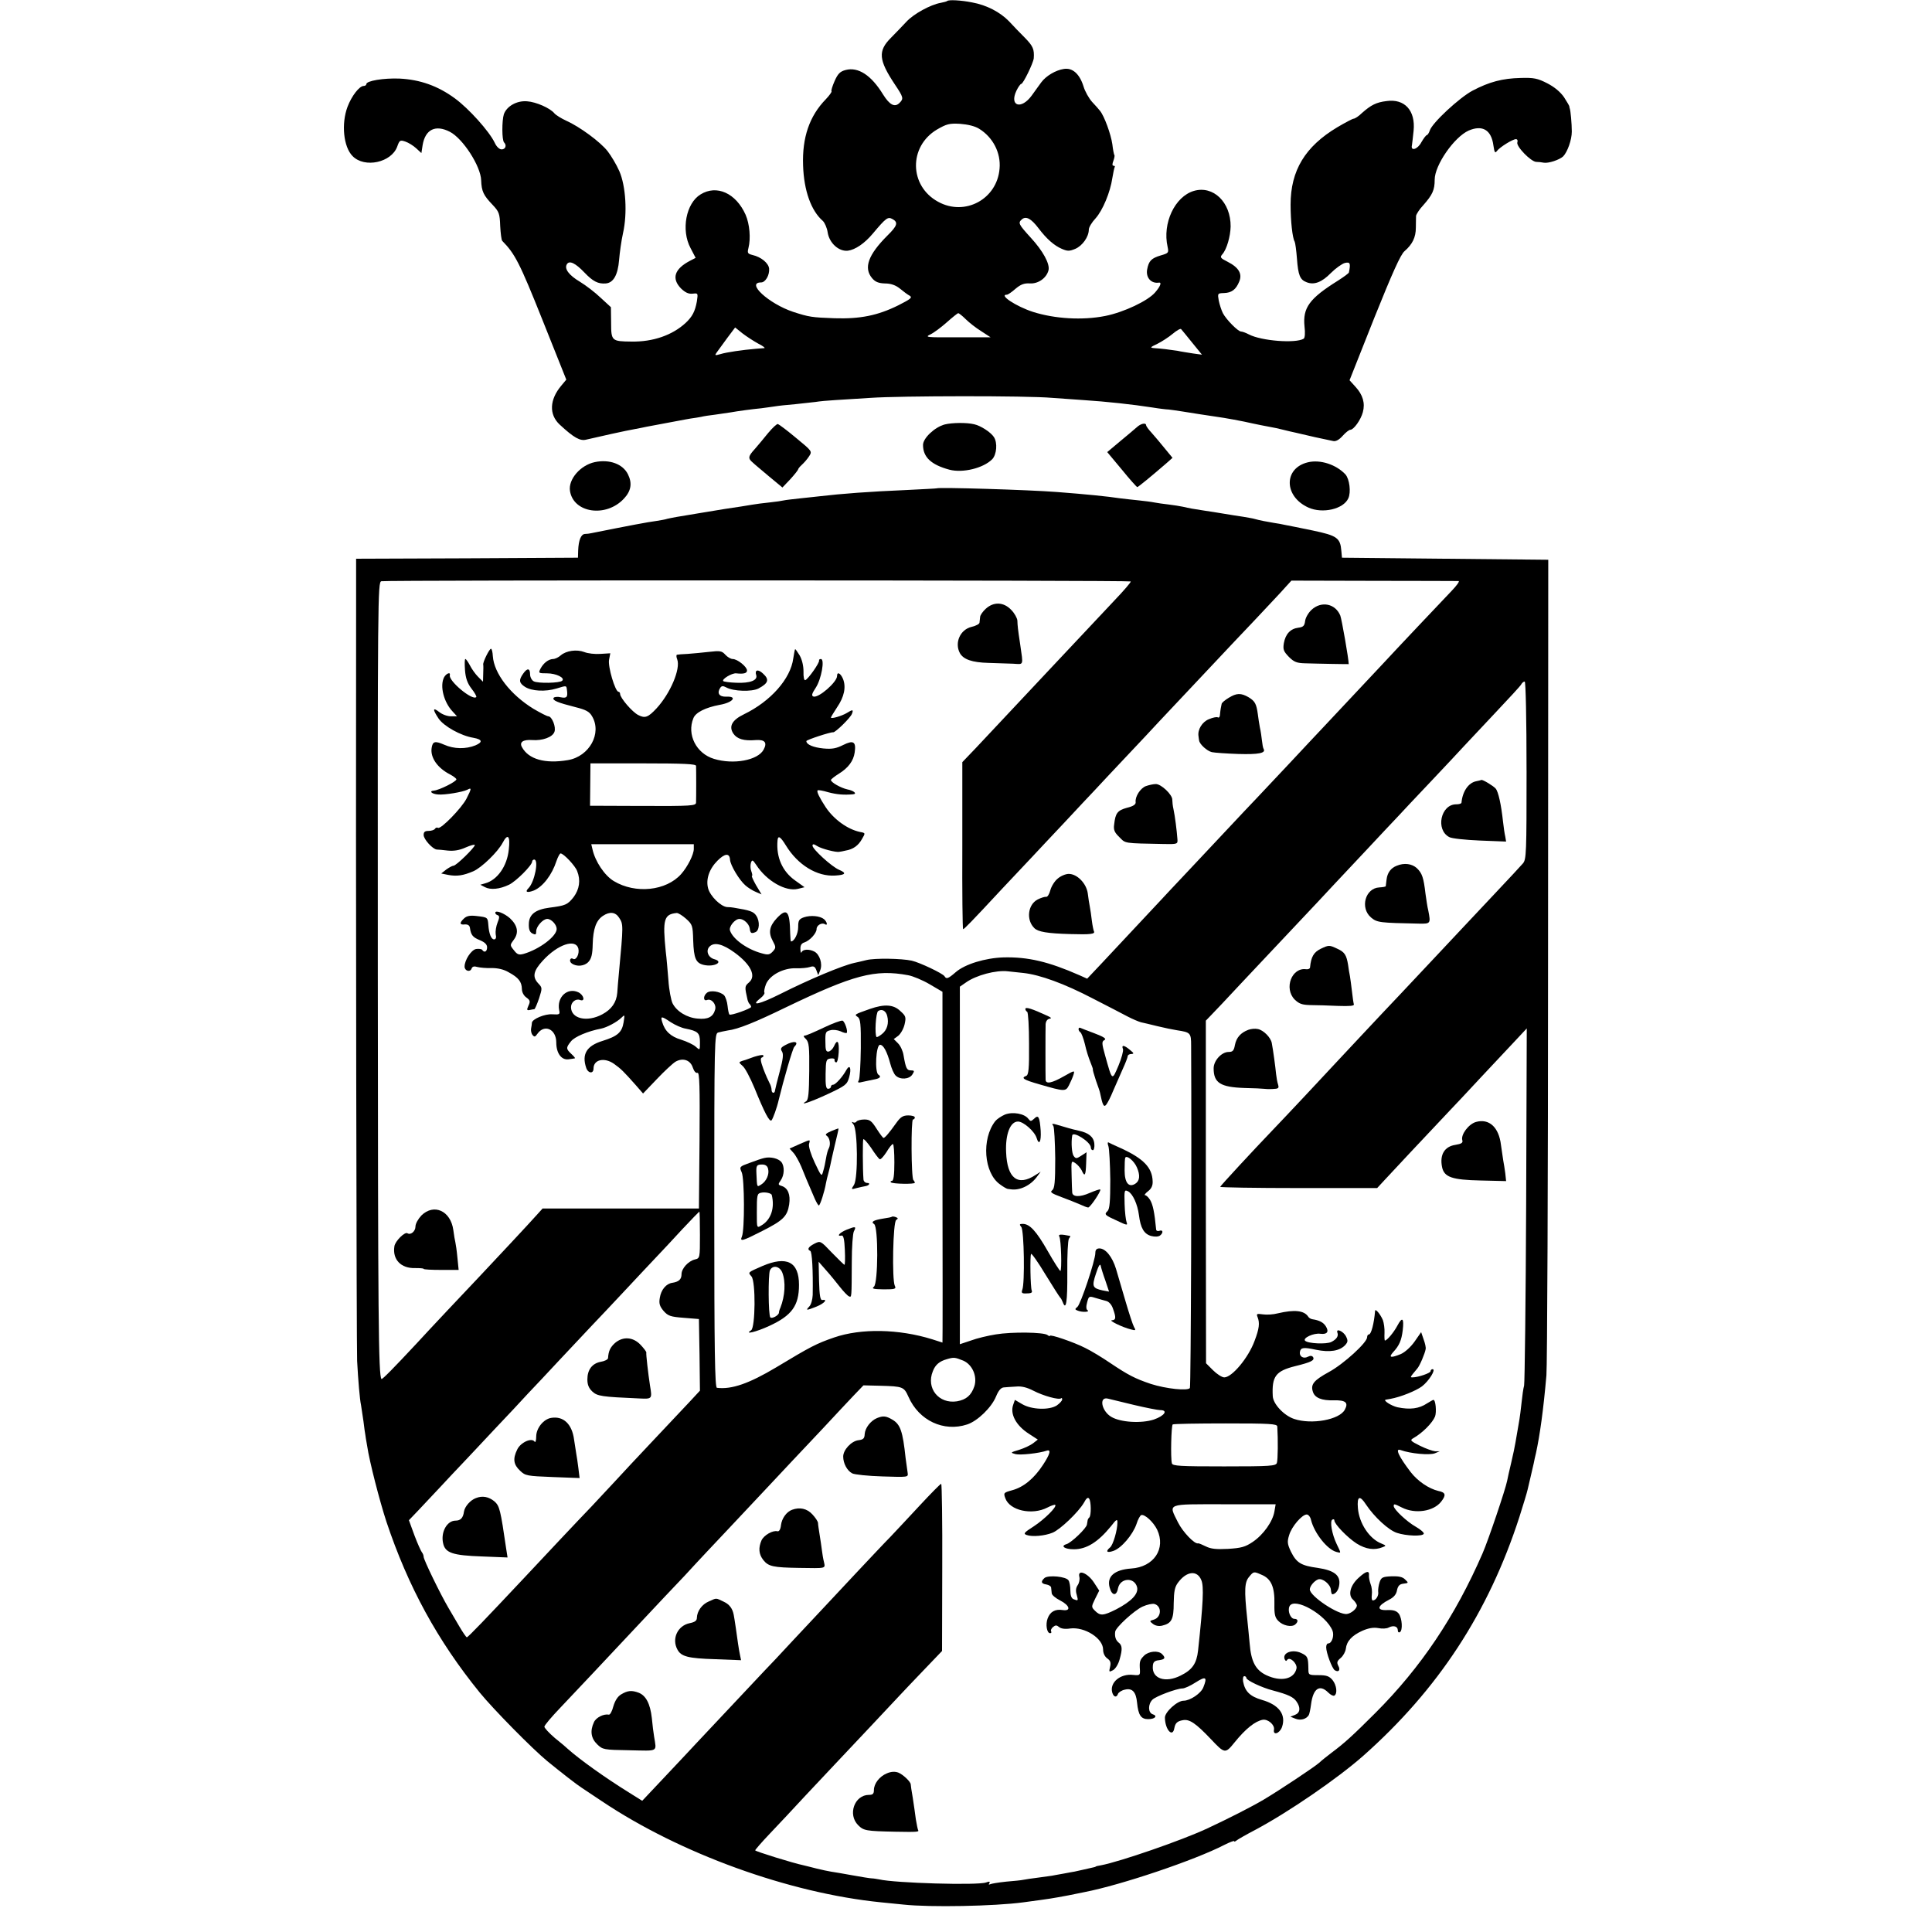 <?xml version="1.0" standalone="no"?>
<!DOCTYPE svg PUBLIC "-//W3C//DTD SVG 20010904//EN"
 "http://www.w3.org/TR/2001/REC-SVG-20010904/DTD/svg10.dtd">
<svg version="1.0" xmlns="http://www.w3.org/2000/svg"
 width="944pt" height="944pt" viewBox="0 0 944 944"
 preserveAspectRatio="xMidYMid meet">
<g transform="translate(0,944) scale(0.1,-0.1)"
fill="#000000" stroke="none">
<path d="M4628 9435 c-2 -2 -16 -6 -32 -9 -50 -9 -132 -54 -167 -92 -19 -20
-53 -56 -76 -79 -64 -64 -60 -108 19 -227 43 -64 44 -70 23 -91 -23 -23 -48
-10 -80 41 -58 95 -122 136 -183 120 -27 -7 -38 -18 -54 -54 -11 -25 -18 -48
-15 -50 2 -3 -10 -20 -28 -39 -80 -82 -116 -187 -111 -324 4 -122 39 -221 97
-271 9 -9 20 -34 23 -55 8 -53 55 -95 99 -90 36 5 81 35 122 84 64 76 73 83
95 71 30 -16 25 -33 -24 -81 -94 -94 -117 -158 -75 -208 15 -18 31 -25 63 -26
30 0 53 -9 73 -25 17 -14 38 -30 48 -35 14 -9 5 -16 -56 -47 -101 -50 -187
-67 -312 -63 -110 4 -124 6 -201 31 -120 40 -233 144 -157 144 21 0 42 36 39
68 -3 26 -38 56 -81 66 -24 6 -26 10 -20 34 12 47 6 117 -14 163 -47 105 -141
148 -220 99 -71 -43 -96 -174 -49 -262 l25 -48 -27 -14 c-77 -40 -92 -87 -44
-136 20 -19 36 -27 56 -25 27 3 27 3 21 -38 -9 -49 -22 -74 -55 -105 -65 -60
-160 -93 -265 -91 -96 1 -99 3 -99 92 l-1 76 -50 46 c-27 26 -73 61 -101 78
-54 32 -78 64 -64 86 12 20 42 5 85 -40 42 -44 67 -57 105 -54 37 3 59 41 65
115 3 36 11 94 19 130 22 97 14 231 -18 304 -14 32 -40 75 -57 97 -36 46 -137
120 -202 149 -24 11 -50 27 -58 36 -21 26 -90 56 -134 59 -50 4 -99 -24 -113
-63 -10 -31 -10 -127 1 -138 14 -14 7 -34 -12 -34 -11 0 -25 13 -34 33 -27 56
-126 166 -194 216 -83 61 -170 92 -271 97 -78 3 -162 -11 -162 -27 0 -5 -6 -9
-13 -9 -21 0 -59 -49 -79 -102 -31 -83 -20 -196 25 -241 59 -60 190 -31 218
47 11 31 14 33 40 24 15 -5 39 -20 53 -33 l25 -23 6 39 c13 77 63 101 133 65
64 -33 151 -168 153 -237 2 -54 11 -73 56 -120 31 -33 35 -42 37 -103 2 -36 6
-69 10 -73 62 -63 85 -107 196 -385 l117 -293 -25 -30 c-57 -68 -60 -140 -8
-189 71 -66 101 -82 131 -74 41 10 203 46 240 52 17 3 41 8 55 11 14 3 50 9
80 15 30 6 66 12 80 15 14 3 39 7 55 10 17 2 39 6 50 8 11 3 43 8 70 11 28 4
61 9 75 11 33 6 106 16 149 20 19 3 48 6 65 9 17 3 63 8 101 11 39 4 84 9 100
11 17 3 59 7 95 9 36 2 115 7 175 11 144 10 763 11 885 0 52 -4 122 -9 155
-11 109 -7 239 -21 335 -36 36 -6 72 -10 80 -10 8 -1 40 -5 70 -10 60 -10 109
-17 155 -24 52 -7 138 -23 185 -34 25 -5 61 -13 80 -16 19 -3 51 -10 70 -15
19 -5 46 -11 60 -14 14 -3 57 -13 95 -22 39 -8 79 -17 89 -19 13 -3 29 6 46
25 15 17 32 30 38 30 16 0 51 48 61 86 12 44 0 85 -36 124 l-29 32 121 305
c88 219 129 311 148 326 38 33 55 67 55 115 0 23 1 49 1 57 1 8 16 32 35 52
46 52 56 75 56 125 0 71 95 208 166 240 68 29 111 3 121 -73 5 -34 8 -39 17
-27 14 19 77 58 93 58 7 0 10 -7 7 -15 -8 -19 66 -95 92 -96 11 0 27 -2 37 -4
23 -4 77 14 95 31 21 22 42 81 42 121 0 38 -6 104 -10 113 -1 3 -2 7 -2 10 0
3 -12 23 -26 45 -18 26 -47 50 -82 68 -47 24 -65 28 -130 26 -89 -2 -153 -19
-235 -62 -64 -34 -198 -158 -209 -195 -4 -12 -11 -22 -14 -22 -4 0 -16 -16
-27 -35 -18 -35 -54 -46 -46 -14 1 8 5 39 8 70 10 99 -44 158 -133 145 -49 -6
-75 -19 -119 -58 -16 -16 -35 -28 -41 -28 -5 0 -41 -19 -80 -42 -157 -94 -228
-211 -228 -378 0 -80 9 -163 20 -181 3 -6 8 -43 11 -82 6 -82 15 -104 47 -116
37 -15 75 0 119 45 23 23 54 45 68 49 26 6 29 -1 20 -46 0 -4 -25 -22 -53 -40
-141 -88 -173 -133 -164 -224 4 -32 2 -56 -4 -60 -39 -24 -207 -11 -268 21
-15 8 -32 14 -38 14 -15 0 -73 59 -89 90 -7 14 -16 42 -20 61 -6 35 -6 36 25
37 38 1 59 17 75 56 16 38 -2 69 -57 97 -36 18 -38 22 -25 37 21 24 39 87 40
135 1 119 -85 202 -180 174 -93 -28 -154 -158 -128 -273 6 -29 5 -31 -33 -42
-47 -14 -59 -27 -67 -69 -7 -40 20 -70 58 -64 14 2 7 -18 -19 -48 -35 -41
-153 -97 -244 -115 -111 -22 -246 -14 -353 20 -83 27 -169 84 -127 84 5 0 24
13 42 29 25 21 42 28 71 26 40 -2 80 26 90 64 8 31 -27 95 -87 160 -60 66 -63
72 -42 90 20 16 45 2 80 -44 40 -53 77 -85 114 -101 28 -12 37 -12 66 0 35 15
66 59 66 94 0 11 15 36 33 55 35 39 72 128 82 197 4 24 9 48 11 52 3 5 1 8 -5
8 -7 0 -7 8 -1 24 5 13 7 26 5 28 -2 2 -7 26 -10 53 -7 49 -39 137 -60 163 -5
7 -23 27 -39 44 -16 18 -35 52 -42 76 -19 61 -54 92 -96 85 -40 -6 -87 -34
-110 -65 -9 -13 -31 -42 -47 -65 -51 -70 -110 -52 -75 23 9 19 20 34 24 34 9
0 58 100 61 125 3 44 -3 59 -43 100 -24 24 -59 60 -78 81 -44 45 -109 79 -180
92 -55 11 -115 14 -122 7z m156 -624 c68 -42 107 -118 100 -195 -12 -149 -169
-234 -300 -162 -142 77 -145 270 -6 353 47 27 60 31 113 28 38 -3 72 -11 93
-24z m-66 -930 c16 -16 50 -43 76 -59 l46 -30 -162 0 c-152 -1 -161 0 -132 14
17 8 53 35 80 59 27 24 52 44 56 45 3 0 20 -13 36 -29z m-1013 -120 c22 -11
35 -21 30 -22 -6 0 -23 -2 -40 -3 -69 -6 -145 -17 -174 -26 -28 -8 -30 -7 -19
8 7 10 30 41 51 70 l39 52 36 -29 c21 -16 55 -38 77 -50z m2120 5 l48 -59 -44
6 c-24 4 -59 9 -76 13 -40 6 -80 11 -113 13 -22 2 -21 4 15 21 22 11 56 33 75
49 19 16 38 27 41 23 4 -4 28 -34 54 -66z"/>
<path d="M4616 7366 c-49 -13 -106 -67 -106 -100 0 -60 40 -97 129 -121 65
-17 165 7 209 51 22 23 27 81 8 109 -15 23 -64 55 -96 62 -37 9 -108 8 -144
-1z"/>
<path d="M3753 7324 c-21 -26 -50 -61 -65 -78 -33 -36 -34 -46 -10 -66 9 -9
46 -39 81 -69 l64 -53 39 41 c21 23 38 45 38 48 0 3 8 13 18 22 10 9 26 27 35
41 16 25 16 25 -63 90 -43 36 -83 66 -89 68 -5 2 -26 -18 -48 -44z"/>
<path d="M5554 7352 c-10 -9 -47 -40 -82 -69 l-62 -52 71 -85 c38 -47 73 -86
76 -86 4 0 69 53 145 119 l27 24 -37 45 c-20 25 -49 59 -64 76 -16 17 -28 34
-28 38 0 14 -26 9 -46 -10z"/>
<path d="M2906 7182 c-70 -15 -130 -84 -121 -141 17 -108 176 -131 263 -38 36
38 42 76 20 120 -25 50 -90 74 -162 59z"/>
<path d="M6390 7181 c-119 -29 -117 -167 3 -221 69 -31 171 -8 195 45 14 30 6
94 -14 117 -45 48 -123 74 -184 59z"/>
<path d="M4577 7054 c-1 -1 -65 -4 -142 -8 -188 -8 -321 -18 -432 -31 -15 -2
-57 -6 -93 -10 -36 -4 -72 -8 -80 -10 -8 -2 -40 -7 -70 -10 -30 -3 -68 -8 -85
-11 -16 -3 -41 -7 -55 -9 -42 -6 -101 -15 -195 -31 -49 -8 -103 -17 -120 -20
-16 -3 -37 -7 -45 -9 -8 -3 -31 -7 -50 -10 -46 -6 -135 -23 -320 -60 -8 -2
-23 -4 -32 -4 -19 -1 -31 -30 -33 -81 l-1 -35 -542 -3 -542 -2 0 -248 c-2
-1280 2 -3613 5 -3672 5 -94 13 -189 19 -215 2 -11 7 -47 12 -80 4 -33 8 -62
9 -65 0 -3 4 -27 9 -55 11 -76 61 -269 94 -370 106 -317 249 -580 456 -835 68
-83 255 -273 330 -335 75 -61 143 -114 168 -130 8 -5 53 -35 99 -66 382 -256
915 -449 1364 -494 28 -3 77 -8 110 -11 129 -14 444 -8 585 11 134 18 140 19
220 34 30 6 66 13 79 16 180 35 539 156 684 231 26 13 47 21 47 18 0 -4 6 -2
13 4 6 5 48 29 92 52 163 87 400 250 525 360 367 325 613 701 764 1168 19 60
37 119 40 133 3 13 10 42 15 64 5 22 12 51 15 65 3 14 7 36 11 50 19 88 36
208 51 380 4 41 8 955 8 2030 l1 1955 -504 5 -504 5 -3 33 c-5 64 -21 75 -140
100 -60 12 -120 25 -134 27 -14 3 -38 8 -55 10 -37 6 -72 13 -93 19 -9 3 -35
7 -57 11 -22 3 -65 10 -95 15 -30 5 -73 12 -95 15 -54 8 -75 12 -105 19 -14 3
-45 8 -70 11 -25 3 -56 7 -70 10 -14 3 -47 7 -75 10 -27 3 -68 7 -90 10 -67
10 -167 20 -310 31 -143 11 -580 24 -588 18z m948 -455 c2 -3 -33 -44 -78 -91
-85 -90 -270 -287 -327 -348 -40 -43 -262 -279 -351 -374 l-67 -70 0 -408 c-1
-224 1 -408 4 -408 5 0 35 30 192 199 59 63 125 133 147 156 22 24 92 98 155
165 63 68 131 140 150 160 19 21 87 93 150 160 63 67 138 146 165 176 184 195
277 294 305 324 18 19 88 94 156 165 67 72 137 145 153 164 l31 34 402 -1
c222 0 408 -1 415 -1 6 -1 -10 -23 -35 -49 -48 -50 -274 -289 -332 -352 -27
-29 -146 -156 -305 -325 -16 -17 -84 -89 -150 -160 -66 -70 -138 -147 -160
-170 -22 -23 -96 -101 -165 -175 -69 -73 -159 -170 -201 -214 -42 -45 -90 -95
-105 -112 -48 -51 -219 -234 -293 -313 l-69 -73 -38 17 c-150 66 -251 90 -371
87 -90 -3 -188 -33 -233 -72 -38 -33 -46 -35 -55 -20 -9 14 -121 67 -160 76
-51 11 -180 13 -221 3 -21 -5 -49 -12 -60 -14 -59 -13 -219 -80 -362 -152
-102 -51 -148 -61 -97 -21 14 11 23 24 20 28 -3 5 1 24 8 42 19 44 85 79 147
77 25 -1 55 2 67 6 18 6 25 3 32 -16 l9 -24 10 25 c12 31 -3 76 -28 90 -26 14
-57 12 -63 -2 -3 -7 -6 -1 -6 14 -1 18 5 29 19 33 27 9 60 45 60 66 0 18 26
33 41 23 15 -9 10 12 -5 25 -20 16 -65 20 -98 9 -24 -9 -28 -15 -28 -48 0 -32
-19 -70 -35 -70 -2 0 -3 17 -4 38 -2 112 -16 128 -66 75 -36 -39 -41 -70 -20
-109 17 -32 17 -35 1 -53 -15 -16 -23 -18 -54 -9 -71 19 -141 69 -155 111 -7
19 24 57 46 57 21 0 46 -23 50 -45 3 -25 8 -28 27 -20 21 7 24 53 5 81 -13 20
-30 26 -110 39 -5 1 -20 3 -33 3 -30 3 -81 52 -92 91 -12 44 5 95 46 136 36
36 59 38 61 4 2 -27 45 -99 75 -125 12 -11 36 -26 51 -32 l28 -12 -27 45 c-14
25 -23 45 -20 45 3 0 2 10 -3 23 -5 12 -5 30 -2 41 6 17 9 15 26 -10 51 -79
145 -132 204 -117 l32 8 -46 33 c-62 44 -93 113 -86 195 2 27 14 20 41 -24 58
-95 152 -153 241 -147 51 3 57 12 19 28 -36 15 -130 101 -130 118 0 9 6 9 23
-2 20 -13 93 -32 108 -28 4 0 18 3 31 6 36 6 62 24 80 57 17 29 17 29 -10 34
-61 13 -127 61 -167 120 -30 46 -46 77 -40 83 2 3 26 -1 52 -9 42 -11 76 -14
121 -10 22 2 4 18 -28 24 -31 7 -80 34 -80 46 0 3 17 17 38 30 47 29 72 63 78
104 8 53 -6 62 -56 37 -34 -17 -54 -21 -97 -17 -49 5 -83 19 -83 36 0 6 119
45 131 43 10 -2 86 72 92 91 8 21 3 21 -26 3 -23 -14 -77 -30 -77 -22 0 3 14
25 30 50 35 51 45 99 29 139 -12 28 -29 37 -29 14 0 -30 -92 -110 -116 -100
-10 4 -7 14 12 43 27 41 45 140 25 140 -6 0 -10 -3 -9 -7 4 -10 -53 -91 -67
-96 -6 -3 -10 15 -9 42 0 28 -7 58 -19 79 -11 18 -21 32 -22 30 -2 -2 -5 -22
-9 -45 -13 -100 -111 -210 -241 -273 -58 -28 -75 -59 -52 -94 18 -27 52 -37
110 -32 44 3 57 -12 38 -47 -28 -52 -147 -74 -242 -45 -87 26 -134 119 -101
199 11 28 59 52 128 65 65 11 90 43 32 40 -34 -1 -46 17 -29 43 7 10 13 11 30
2 35 -19 124 -22 157 -5 49 26 54 44 22 73 -24 23 -42 18 -33 -8 8 -25 -30
-40 -98 -37 -31 1 -59 5 -63 8 -9 9 42 40 63 38 36 -4 53 0 53 14 0 18 -47 56
-70 56 -9 0 -25 9 -36 21 -17 19 -26 20 -79 14 -33 -4 -80 -8 -105 -10 -25 -1
-48 -3 -52 -4 -4 0 -4 -11 1 -23 17 -46 -33 -165 -101 -239 -41 -44 -56 -50
-89 -33 -29 14 -89 84 -89 103 0 6 -4 11 -8 11 -16 0 -53 124 -46 157 l6 31
-48 -3 c-27 -2 -62 2 -79 9 -37 14 -88 7 -115 -16 -11 -10 -28 -18 -38 -18
-22 -1 -46 -19 -61 -47 -11 -22 -10 -23 32 -23 44 0 89 -22 74 -36 -11 -12
-119 -14 -139 -3 -10 5 -18 21 -18 34 0 31 -14 32 -34 3 -22 -31 -20 -45 9
-64 33 -21 99 -25 155 -8 49 15 47 15 50 -6 5 -36 0 -43 -30 -37 -16 4 -32 2
-35 -3 -7 -12 19 -23 106 -45 52 -13 69 -22 82 -45 49 -83 -13 -196 -118 -214
-112 -19 -193 4 -225 64 -13 24 6 37 50 34 50 -4 100 14 109 40 9 23 -12 76
-30 76 -6 0 -39 17 -73 37 -112 69 -192 172 -198 257 -1 20 -5 36 -9 36 -8 0
-40 -65 -38 -77 1 -4 1 -25 0 -46 l-1 -38 -24 24 c-13 13 -31 38 -40 56 -9 17
-19 31 -22 31 -4 0 -4 -24 -2 -54 3 -40 12 -65 32 -91 16 -20 26 -39 23 -41
-19 -19 -137 80 -129 107 4 17 -17 9 -28 -10 -22 -42 -2 -122 42 -168 l21 -23
-30 0 c-17 0 -42 9 -57 21 -32 25 -33 13 -3 -32 25 -37 108 -84 170 -94 44 -8
47 -21 10 -37 -47 -19 -105 -18 -152 3 -46 20 -57 17 -62 -16 -7 -47 29 -98
90 -129 17 -9 31 -20 31 -24 0 -11 -84 -53 -110 -55 -26 -2 -10 -17 21 -19 32
-3 120 12 142 23 22 12 22 7 -4 -44 -24 -46 -125 -150 -139 -142 -5 3 -11 1
-15 -5 -3 -5 -17 -10 -31 -10 -18 0 -24 -5 -24 -20 0 -21 44 -69 64 -71 6 0
30 -2 53 -5 30 -3 57 1 88 15 25 11 45 16 45 12 0 -12 -91 -101 -104 -101 -6
0 -22 -9 -36 -19 l-24 -19 34 -7 c43 -8 74 -3 123 18 41 18 120 95 143 139 25
48 38 34 30 -33 -8 -81 -56 -149 -115 -165 l-24 -7 23 -12 c27 -14 71 -10 117
12 34 16 113 95 113 113 0 5 5 10 10 10 24 0 2 -109 -27 -139 -20 -20 -8 -25
26 -12 44 19 88 76 110 144 7 20 16 37 20 37 15 0 72 -61 81 -86 18 -45 11
-89 -17 -127 -30 -38 -40 -42 -118 -52 -69 -9 -100 -33 -101 -79 -1 -26 4 -40
17 -47 16 -8 19 -6 19 11 0 23 33 60 54 60 20 0 46 -28 46 -49 0 -36 -85 -100
-162 -122 -23 -6 -31 -3 -47 18 -20 25 -20 25 0 52 25 34 18 69 -19 104 -28
25 -72 42 -72 27 0 -5 5 -10 12 -12 9 -3 9 -12 -1 -36 -7 -18 -11 -43 -9 -57
4 -16 1 -25 -8 -25 -14 0 -25 28 -28 71 -3 36 -3 37 -56 43 -32 4 -49 1 -62
-11 -24 -22 -23 -33 3 -30 14 1 23 -4 25 -16 5 -36 14 -47 49 -61 24 -10 35
-21 35 -35 0 -21 -14 -28 -24 -12 -3 4 -17 6 -30 4 -24 -5 -56 -54 -56 -86 0
-21 27 -29 34 -10 4 11 13 13 29 8 12 -3 43 -6 68 -5 31 0 60 -6 85 -21 48
-26 63 -46 64 -81 0 -16 9 -33 22 -42 18 -13 20 -19 10 -40 -9 -20 -8 -24 6
-21 9 2 20 4 23 4 3 1 13 24 23 53 16 50 16 52 -4 73 -30 32 -24 61 22 111 73
80 161 109 174 59 6 -26 -11 -59 -26 -50 -14 9 -21 -12 -7 -22 24 -18 63 -14
82 7 15 16 20 38 21 87 2 75 17 116 50 138 33 22 61 19 79 -9 21 -32 21 -35
-1 -271 -3 -33 -7 -76 -8 -96 -4 -47 -28 -81 -73 -105 -74 -40 -153 -22 -153
35 0 24 23 43 44 35 27 -10 19 25 -9 38 -53 24 -105 -24 -93 -87 5 -22 2 -23
-33 -21 -36 3 -98 -23 -100 -41 0 -5 -2 -17 -4 -28 -2 -10 1 -25 7 -32 9 -11
13 -10 24 6 35 49 92 22 92 -43 0 -52 25 -86 59 -82 16 2 30 4 32 5 3 0 -5 10
-17 21 -27 25 -27 31 -2 62 17 22 83 50 147 62 29 6 77 32 99 53 17 17 17 16
11 -22 -8 -49 -29 -68 -103 -91 -78 -24 -102 -65 -80 -131 9 -28 36 -31 36 -4
0 44 53 56 100 23 35 -25 46 -36 109 -107 l33 -38 67 70 c36 38 77 76 91 85
36 21 73 9 85 -28 6 -18 15 -29 23 -26 10 3 12 -65 10 -330 l-3 -333 -382 0
-382 0 -28 -31 c-28 -32 -215 -232 -282 -303 -44 -46 -256 -271 -306 -326
-112 -120 -167 -176 -171 -173 -15 15 -17 291 -18 1988 -1 1830 0 1905 17
1910 22 6 3655 5 3662 -1z m1934 -923 c0 -407 -1 -435 -18 -455 -10 -12 -70
-76 -134 -144 -63 -67 -134 -142 -157 -167 -47 -51 -242 -257 -310 -330 -99
-104 -279 -297 -310 -330 -45 -49 -255 -273 -310 -330 -97 -101 -255 -272
-258 -279 -1 -3 171 -6 383 -6 l384 0 37 40 c32 35 200 214 319 340 22 23 90
95 150 160 61 65 136 145 168 179 l57 61 -3 -860 c-2 -473 -7 -871 -10 -885
-4 -14 -9 -50 -12 -80 -3 -29 -9 -79 -15 -110 -5 -30 -12 -70 -15 -87 -3 -18
-12 -63 -21 -100 -9 -38 -18 -77 -20 -89 -8 -41 -92 -290 -120 -354 -134 -308
-301 -557 -523 -779 -114 -114 -153 -149 -216 -196 -22 -17 -49 -38 -59 -48
-24 -21 -189 -131 -271 -180 -61 -36 -173 -93 -276 -141 -126 -59 -429 -163
-519 -180 -14 -2 -26 -5 -27 -7 -3 -2 -2 -1 -58 -14 -22 -5 -42 -9 -45 -10 -3
0 -27 -5 -55 -10 -27 -5 -52 -9 -55 -10 -3 0 -32 -5 -65 -9 -32 -4 -66 -9 -75
-11 -8 -2 -46 -6 -84 -9 -38 -4 -74 -10 -79 -13 -6 -3 -7 -1 -3 5 5 9 1 10
-16 4 -41 -15 -446 -3 -522 15 -12 2 -28 5 -36 5 -8 0 -51 7 -95 15 -44 8 -91
16 -105 18 -14 2 -45 9 -70 15 -25 7 -54 13 -64 16 -49 10 -236 68 -236 73 0
3 32 40 71 81 39 41 119 126 177 189 59 63 123 131 142 151 59 62 290 308 317
337 14 15 66 70 116 122 l90 94 1 408 c1 225 -2 409 -5 409 -4 0 -51 -48 -105
-106 -55 -59 -119 -128 -144 -154 -25 -25 -99 -104 -165 -174 -66 -71 -138
-147 -160 -171 -22 -23 -89 -95 -150 -160 -60 -65 -123 -132 -140 -149 -58
-62 -293 -312 -330 -351 -20 -22 -89 -95 -152 -162 l-115 -122 -67 42 c-116
72 -240 161 -297 212 -6 6 -34 30 -63 53 -28 24 -51 49 -51 55 0 7 35 48 78
93 64 67 249 264 352 374 14 15 84 89 155 165 72 75 141 149 154 164 13 14 83
89 155 165 72 77 163 173 202 215 39 42 93 99 120 128 27 28 94 100 149 158
55 59 121 130 147 157 l47 49 83 -2 c110 -3 115 -5 137 -54 51 -116 172 -173
287 -135 51 17 119 83 141 137 12 29 24 43 38 44 11 1 38 3 59 4 27 3 54 -4
85 -20 48 -25 126 -47 136 -37 3 3 5 0 5 -6 0 -6 -12 -19 -26 -29 -37 -24
-123 -21 -169 6 l-36 21 -8 -23 c-17 -46 14 -103 77 -143 l43 -28 -23 -18
c-13 -10 -43 -24 -68 -32 -44 -13 -44 -14 -18 -21 23 -6 116 4 153 17 22 7 16
-17 -19 -70 -44 -67 -95 -109 -152 -124 -40 -11 -41 -13 -32 -38 21 -61 131
-85 206 -46 19 10 36 15 38 13 10 -9 -53 -71 -105 -105 -47 -30 -52 -36 -35
-42 26 -10 88 -5 127 11 37 15 126 100 153 146 12 23 20 29 26 20 10 -15 10
-81 1 -91 -5 -4 -9 -12 -9 -17 -1 -5 -2 -13 -3 -18 -2 -18 -76 -89 -100 -96
-31 -9 -9 -25 36 -25 62 0 118 35 181 112 27 35 32 38 32 19 0 -37 -21 -110
-36 -122 -24 -20 -15 -28 16 -17 39 13 95 79 113 131 7 23 18 42 23 44 17 6
60 -34 78 -71 44 -93 -16 -183 -127 -190 -82 -6 -120 -39 -105 -93 11 -41 34
-43 41 -3 11 51 80 55 93 5 8 -33 -28 -70 -103 -109 -62 -31 -77 -32 -102 -7
-19 19 -19 20 0 59 l20 40 -26 40 c-31 47 -81 66 -71 27 3 -12 -1 -30 -8 -40
-9 -13 -11 -28 -5 -47 8 -30 8 -31 -15 -22 -11 4 -16 19 -16 43 0 20 -4 42 -9
49 -11 19 -98 27 -117 12 -20 -18 -17 -28 9 -32 12 -2 23 -9 23 -15 1 -7 2
-20 3 -28 0 -8 19 -24 41 -35 47 -24 55 -53 13 -47 -37 6 -62 -8 -74 -41 -11
-29 -4 -72 12 -72 6 0 8 4 5 9 -3 5 1 14 9 21 12 10 18 10 30 0 9 -8 30 -11
54 -7 71 9 161 -48 161 -103 0 -18 8 -34 20 -43 16 -11 19 -21 14 -42 -6 -25
-5 -26 14 -16 12 6 27 30 33 54 14 49 13 68 -6 82 -13 11 -19 28 -16 52 2 21
94 105 134 123 22 10 47 15 57 13 38 -10 36 -66 -3 -77 -21 -6 -21 -7 -3 -21
12 -9 29 -12 45 -8 46 11 56 31 56 110 1 57 5 79 21 100 42 57 94 62 114 12
13 -30 9 -113 -16 -344 -7 -63 -28 -94 -85 -122 -75 -38 -142 -15 -136 47 1
19 9 26 30 28 29 4 34 11 15 30 -19 19 -66 14 -88 -8 -21 -21 -23 -29 -20 -71
1 -24 -1 -26 -32 -23 -64 8 -118 -38 -103 -87 7 -22 21 -25 28 -5 3 7 18 17
33 20 36 9 55 -10 60 -64 6 -60 19 -80 54 -80 34 0 48 16 22 24 -23 8 -23 49
-1 71 17 17 119 55 147 55 10 0 39 13 65 30 49 31 57 26 37 -24 -11 -30 -65
-66 -97 -66 -31 0 -92 -56 -91 -83 1 -59 38 -99 46 -51 5 25 14 34 42 39 32 6
63 -15 137 -93 67 -71 70 -72 115 -16 55 68 101 104 138 111 26 4 59 -25 55
-48 -6 -30 27 -20 39 12 21 61 -14 109 -98 133 -58 17 -83 41 -92 90 -2 14 0
26 6 26 5 0 10 -4 10 -9 0 -11 75 -47 130 -61 75 -20 100 -32 115 -54 21 -30
18 -55 -7 -65 l-23 -9 25 -10 c25 -10 53 -2 65 18 3 5 8 29 11 52 10 78 42
100 84 58 12 -12 25 -18 30 -15 16 10 11 51 -9 76 -16 19 -29 24 -69 24 -48 0
-49 1 -49 30 -1 57 -3 63 -35 78 -42 20 -93 2 -81 -30 4 -9 8 -11 12 -4 12 19
50 -16 46 -41 -11 -53 -76 -67 -148 -33 -52 25 -74 66 -81 155 -4 41 -9 96
-12 122 -15 140 -13 178 10 204 21 26 23 26 59 10 48 -19 66 -60 64 -144 -1
-50 3 -66 19 -82 22 -23 64 -32 82 -18 17 14 15 28 -3 28 -20 0 -35 40 -24 62
24 46 179 -42 210 -120 9 -24 -3 -62 -21 -62 -6 0 -10 -8 -10 -19 0 -27 29
-104 42 -112 19 -12 29 1 17 22 -8 16 -6 23 12 38 12 10 23 30 25 45 4 37 30
65 81 88 30 13 54 17 77 13 19 -4 42 -3 52 3 24 12 44 5 44 -14 0 -9 5 -12 10
-9 15 9 11 67 -5 90 -11 14 -26 19 -55 18 -56 -3 -52 20 8 51 22 11 35 26 38
46 5 22 13 30 32 32 25 3 25 4 8 20 -12 13 -31 17 -66 16 -44 -2 -51 -5 -59
-29 -5 -15 -8 -36 -7 -46 4 -19 -11 -43 -26 -43 -5 0 -7 12 -5 27 2 16 0 39
-6 53 -5 14 -9 33 -8 42 3 26 -14 22 -49 -10 -42 -37 -55 -85 -29 -108 10 -9
19 -23 19 -29 0 -15 -27 -38 -48 -41 -41 -7 -182 87 -182 120 0 16 22 42 41
49 21 7 60 -24 62 -51 1 -12 4 -22 7 -22 16 1 31 20 34 47 6 46 -25 70 -105
82 -82 11 -104 25 -131 79 -18 38 -19 49 -9 81 12 42 63 101 86 101 8 0 18
-12 21 -27 16 -64 79 -144 124 -156 24 -6 24 -9 1 39 -23 48 -34 111 -21 119
6 3 10 2 10 -4 0 -18 64 -84 109 -113 45 -28 87 -34 126 -18 19 7 19 8 -5 18
-59 23 -109 99 -115 173 -5 59 9 65 40 17 40 -60 110 -125 151 -138 45 -15
126 -18 131 -4 2 5 -16 21 -39 34 -43 24 -108 85 -108 101 0 12 2 12 40 -7 65
-33 155 -19 192 29 25 32 22 45 -14 52 -46 11 -100 47 -135 92 -58 76 -78 118
-50 108 50 -18 142 -26 168 -16 l24 10 -23 0 c-12 1 -46 13 -74 27 -46 23 -50
27 -32 37 44 25 93 74 106 106 8 22 3 81 -8 81 -3 0 -16 -8 -31 -17 -39 -26
-83 -32 -145 -19 -30 7 -72 34 -57 37 2 0 13 2 23 4 50 9 124 39 154 61 34 26
70 84 52 84 -5 0 -10 -4 -10 -10 0 -9 -61 -30 -88 -30 -13 0 -13 0 23 43 12
13 38 75 41 95 2 8 -3 29 -10 48 l-12 35 -32 -46 c-19 -27 -47 -52 -67 -61
-49 -20 -62 -18 -38 9 30 32 41 58 47 107 7 60 -2 68 -26 23 -18 -34 -51 -73
-61 -73 -2 0 -3 17 -2 38 1 20 -3 48 -8 62 -13 30 -37 58 -38 45 -5 -61 -19
-115 -30 -115 -5 0 -9 -6 -9 -14 0 -26 -115 -131 -187 -170 -73 -40 -90 -60
-78 -96 9 -30 43 -44 103 -42 57 1 72 -11 53 -46 -26 -49 -162 -74 -248 -45
-50 17 -102 73 -104 111 -5 97 14 123 110 147 77 19 96 28 87 44 -5 7 -13 8
-25 2 -22 -12 -44 1 -39 25 4 20 18 22 78 9 68 -14 117 -6 144 24 12 14 13 21
3 41 -13 26 -51 42 -42 18 6 -16 -4 -32 -30 -45 -24 -12 -114 -8 -128 6 -13
13 42 39 75 34 33 -4 43 10 26 37 -12 19 -32 29 -65 34 -8 1 -18 7 -21 13 -20
30 -67 35 -148 16 -22 -6 -55 -8 -74 -5 -29 4 -32 3 -25 -14 11 -28 8 -56 -15
-116 -30 -82 -110 -178 -148 -178 -11 0 -36 16 -55 35 l-34 34 -1 837 0 837
26 27 c15 15 81 85 147 156 66 70 131 139 145 154 224 238 283 300 310 330 18
19 88 94 155 165 67 72 137 146 155 165 18 19 89 96 160 170 70 74 144 153
164 175 21 22 90 96 154 164 64 68 121 129 125 137 4 8 12 14 17 14 5 0 9
-182 9 -434z m-4058 22 c1 -16 1 -157 0 -180 -1 -15 -23 -17 -259 -16 l-259 1
1 103 1 104 257 0 c199 0 258 -3 259 -12z m-11 -406 c0 -27 -30 -87 -62 -123
-73 -82 -223 -98 -329 -34 -45 27 -91 96 -104 155 l-6 25 251 0 250 0 0 -23z
m-38 -341 c31 -28 33 -33 35 -105 3 -90 13 -112 53 -121 50 -11 98 15 51 28
-31 8 -44 42 -24 62 23 23 64 13 123 -30 79 -58 106 -114 70 -145 -22 -19 -22
-21 -7 -87 2 -7 6 -16 10 -19 4 -4 7 -10 7 -14 0 -8 -100 -44 -106 -37 -3 3
-7 22 -9 42 -2 21 -10 44 -17 52 -20 19 -67 26 -84 12 -19 -15 -18 -43 1 -35
22 8 47 -22 39 -48 -10 -35 -35 -48 -85 -43 -52 4 -103 35 -123 75 -7 15 -17
65 -20 112 -4 47 -9 110 -13 140 -16 158 -9 183 54 189 7 0 27 -12 45 -28z
m1648 -265 c82 -9 200 -52 340 -125 69 -35 145 -75 170 -88 25 -13 54 -25 65
-28 11 -2 47 -11 80 -19 33 -8 76 -17 96 -20 66 -10 69 -13 69 -75 3 -533 -1
-1665 -6 -1673 -10 -15 -116 -4 -191 20 -77 26 -110 43 -198 102 -38 26 -94
60 -123 74 -55 28 -172 68 -172 59 0 -3 -6 -1 -12 4 -19 14 -174 16 -252 3
-38 -6 -93 -19 -122 -30 l-54 -18 0 873 0 874 29 20 c50 36 148 62 206 55 11
-1 45 -5 75 -8z m-563 -11 c23 -4 71 -24 105 -44 l63 -37 0 -857 c1 -471 1
-857 0 -857 0 0 -22 7 -50 16 -164 51 -348 54 -479 9 -87 -30 -114 -44 -285
-147 -131 -78 -216 -108 -288 -99 -10 1 -13 181 -13 865 0 840 1 865 19 871
10 3 32 7 47 10 50 6 134 40 284 113 331 159 435 187 597 157z m-1159 -230
c20 -13 53 -28 72 -31 60 -12 70 -21 70 -66 0 -41 0 -41 -21 -22 -11 10 -43
25 -71 34 -51 15 -80 42 -93 88 -8 28 -3 28 43 -3z m142 -1039 c0 -113 0 -114
-25 -120 -32 -8 -65 -44 -65 -72 0 -25 -13 -37 -45 -42 -30 -4 -55 -34 -61
-73 -5 -28 -1 -41 18 -64 22 -25 34 -29 99 -34 l74 -6 3 -175 2 -175 -51 -55
c-28 -30 -109 -116 -179 -190 -70 -74 -154 -164 -186 -199 -33 -35 -83 -89
-112 -120 -60 -62 -262 -277 -332 -352 -188 -200 -273 -289 -279 -289 -3 0
-19 23 -36 52 -16 28 -41 70 -54 92 -40 68 -121 235 -121 249 0 7 -4 17 -9 23
-4 5 -21 42 -36 82 l-27 74 44 46 c24 26 74 79 110 117 36 39 85 91 109 116
24 26 94 99 154 164 61 64 134 142 163 174 30 31 99 105 155 165 56 60 127
135 157 167 30 32 105 110 165 175 61 65 129 138 153 163 24 25 80 85 125 134
45 48 83 87 84 87 2 0 3 -51 3 -114z m1286 -614 c45 -19 70 -77 55 -125 -15
-45 -40 -66 -85 -74 -89 -14 -152 64 -118 147 12 32 33 49 69 59 34 10 39 9
79 -7z m836 -217 c59 -14 116 -25 127 -25 40 0 21 -28 -31 -46 -61 -20 -163
-14 -208 13 -48 28 -62 101 -16 89 11 -3 69 -17 128 -31z m699 -105 c4 -63 3
-164 -2 -178 -5 -15 -30 -17 -258 -17 -216 0 -252 2 -255 15 -7 27 -3 185 4
190 5 3 121 5 259 5 216 0 251 -2 252 -15z m-14 -415 c-8 -49 -54 -114 -106
-149 -37 -25 -57 -30 -121 -34 -58 -3 -84 0 -108 12 -18 9 -35 16 -38 15 -17
-5 -75 56 -98 102 -47 95 -62 89 225 89 l252 0 -6 -35z"/>
<path d="M4816 6465 c-14 -13 -27 -31 -27 -40 -1 -8 -2 -20 -3 -27 0 -7 -18
-16 -39 -21 -55 -13 -84 -77 -57 -128 17 -31 60 -46 140 -48 41 -1 96 -3 121
-4 52 -3 49 -12 34 93 -12 79 -13 92 -14 118 -1 12 -14 36 -30 52 -37 39 -86
41 -125 5z"/>
<path d="M6408 6460 c-15 -14 -29 -38 -31 -54 -3 -24 -9 -30 -33 -33 -39 -5
-63 -31 -71 -76 -5 -31 -1 -40 25 -67 25 -25 39 -30 79 -31 26 -1 85 -2 131
-3 45 -1 82 -1 82 -1 0 25 -34 218 -41 237 -24 59 -93 73 -141 28z"/>
<path d="M6003 6030 c-18 -11 -34 -24 -34 -30 -1 -5 -3 -14 -4 -20 -1 -5 -3
-19 -4 -31 0 -11 -5 -18 -11 -14 -5 3 -24 -1 -43 -9 -33 -13 -56 -51 -51 -83
1 -7 2 -17 3 -21 2 -18 38 -51 62 -57 13 -3 71 -7 129 -9 99 -3 137 4 124 25
-3 5 -6 23 -8 41 -2 18 -6 47 -10 63 -3 17 -8 46 -10 65 -7 51 -14 64 -45 83
-38 22 -59 21 -98 -3z"/>
<path d="M5599 5599 c-27 -10 -54 -52 -50 -79 1 -11 -13 -20 -43 -27 -46 -13
-56 -26 -62 -81 -4 -26 1 -39 25 -62 32 -32 17 -30 221 -34 63 -1 65 0 63 24
-3 42 -12 113 -19 145 -4 17 -6 38 -6 47 1 25 -55 78 -81 77 -12 0 -34 -5 -48
-10z"/>
<path d="M5168 5147 c-15 -12 -31 -38 -36 -57 -5 -19 -14 -34 -21 -32 -6 1
-25 -5 -41 -13 -48 -25 -57 -100 -16 -140 18 -18 63 -26 176 -29 98 -3 123 0
115 14 -2 4 -7 27 -10 51 -3 24 -7 55 -10 69 -3 13 -7 42 -10 65 -7 49 -52 95
-93 95 -15 0 -39 -10 -54 -23z"/>
<path d="M2059 3501 c-16 -17 -29 -40 -29 -54 0 -23 -23 -43 -39 -33 -13 9
-61 -39 -64 -64 -10 -64 32 -108 101 -106 23 0 42 -1 42 -4 0 -3 39 -5 86 -5
l85 0 -6 60 c-3 33 -8 67 -10 75 -2 8 -7 35 -10 60 -13 94 -95 131 -156 71z"/>
<path d="M7214 5623 c-39 -7 -68 -50 -73 -105 -1 -5 -12 -8 -26 -8 -75 0 -102
-124 -34 -160 11 -7 79 -14 150 -17 l128 -5 -4 24 c-3 12 -8 45 -11 73 -9 84
-23 147 -36 162 -11 13 -64 45 -70 42 -2 -1 -13 -4 -24 -6z"/>
<path d="M6825 5210 c-29 -11 -46 -34 -50 -67 -2 -15 -4 -30 -4 -33 -1 -3 -15
-5 -31 -6 -69 -3 -96 -100 -41 -147 30 -25 41 -26 236 -30 55 -1 56 1 44 63
-5 19 -10 57 -14 84 -9 77 -16 99 -42 124 -24 22 -62 27 -98 12z"/>
<path d="M6453 4804 c-34 -17 -47 -39 -52 -91 0 -6 -9 -10 -18 -9 -71 11 -111
-93 -57 -148 22 -21 36 -26 78 -27 28 0 88 -2 133 -4 59 -2 81 0 78 8 -2 7 -6
35 -9 62 -3 28 -8 61 -10 75 -3 14 -7 39 -9 55 -8 49 -17 63 -52 79 -40 19
-42 19 -82 0z"/>
<path d="M6099 4408 c-37 -14 -58 -38 -65 -74 -5 -28 -11 -34 -31 -34 -34 0
-73 -42 -73 -80 0 -71 33 -92 150 -96 47 -1 90 -3 95 -4 6 -1 25 -2 43 -1 29
1 32 4 27 21 -4 12 -8 35 -10 53 -3 32 -14 115 -21 151 -5 27 -41 63 -68 68
-13 3 -34 1 -47 -4z"/>
<path d="M7212 3958 c-36 -10 -75 -62 -67 -89 4 -13 -4 -18 -34 -23 -53 -8
-77 -48 -65 -108 10 -50 49 -63 188 -66 l125 -3 -4 38 c-3 21 -7 49 -10 63 -2
14 -7 48 -11 75 -10 87 -58 131 -122 113z"/>
<path d="M4285 2511 c-31 -13 -58 -48 -60 -78 -1 -21 -6 -27 -30 -30 -35 -4
-75 -47 -75 -80 0 -33 19 -69 44 -82 11 -6 78 -13 148 -15 125 -4 126 -4 123
17 -2 12 -6 45 -10 72 -14 133 -26 165 -64 188 -32 19 -46 20 -76 8z"/>
<path d="M3870 2063 c-27 -10 -50 -42 -54 -75 -2 -20 -9 -32 -17 -30 -23 6
-66 -19 -78 -44 -16 -37 -14 -68 9 -97 25 -31 48 -36 175 -38 134 -2 128 -4
121 29 -4 15 -8 41 -10 57 -2 17 -7 50 -11 75 -4 25 -8 51 -8 58 0 8 -13 27
-28 43 -26 28 -61 36 -99 22z"/>
<path d="M3463 1615 c-33 -14 -57 -47 -58 -80 0 -14 -10 -21 -35 -26 -59 -12
-89 -76 -60 -129 18 -34 52 -43 183 -47 l128 -5 -5 24 c-3 12 -7 39 -10 58 -4
31 -18 127 -21 140 -6 31 -21 51 -49 64 -40 19 -33 19 -73 1z"/>
<path d="M3035 1161 c-17 -10 -30 -31 -38 -58 -6 -24 -16 -42 -22 -41 -25 5
-63 -14 -73 -37 -20 -43 -14 -79 16 -108 27 -26 32 -27 157 -29 145 -3 133
-10 121 67 -3 17 -8 57 -11 90 -8 71 -29 110 -64 124 -35 13 -54 11 -86 -8z"/>
<path d="M4333 775 c-36 -15 -63 -50 -63 -82 0 -18 -6 -23 -24 -23 -71 0 -105
-96 -53 -148 27 -27 38 -29 182 -32 107 -2 117 -1 111 8 -2 4 -7 28 -11 52 -3
25 -10 72 -15 105 -6 33 -10 63 -10 66 0 13 -38 49 -61 58 -17 6 -35 5 -56 -4z"/>
<path d="M5010 4510 c0 -5 4 -11 9 -14 5 -3 9 -74 9 -156 1 -123 -2 -152 -14
-157 -27 -10 -13 -19 64 -41 124 -36 129 -36 145 -5 8 16 18 38 22 51 7 23 6
23 -47 -7 -58 -33 -87 -39 -89 -18 -1 16 -1 246 0 274 1 12 8 23 18 25 12 2
11 5 -8 14 -76 35 -109 46 -109 34z"/>
<path d="M5270 4411 c0 -5 4 -12 9 -15 5 -3 15 -30 22 -58 6 -29 19 -69 27
-88 8 -19 13 -35 12 -35 -2 0 5 -25 15 -55 11 -30 20 -57 20 -60 12 -59 18
-71 29 -59 7 8 23 39 35 69 13 30 34 78 47 107 13 28 24 57 24 62 0 6 8 11 18
11 14 1 13 4 -7 20 -28 24 -43 26 -34 4 3 -8 -7 -45 -22 -81 -32 -75 -30 -76
-65 49 -17 60 -17 69 -4 76 12 6 -1 15 -48 33 -35 13 -66 25 -70 27 -5 2 -8
-1 -8 -7z"/>
<path d="M4910 3994 c-18 -8 -39 -22 -47 -32 -68 -87 -56 -253 23 -309 16 -12
32 -21 37 -22 4 -1 10 -1 15 -2 44 -7 96 18 127 59 l20 27 -25 -16 c-87 -57
-139 -17 -144 111 -4 88 20 150 58 150 27 0 81 -48 91 -80 12 -39 23 -19 20
35 -5 68 -11 80 -32 59 -15 -14 -18 -14 -28 -1 -19 26 -77 36 -115 21z"/>
<path d="M5147 3938 c4 -7 8 -78 9 -158 0 -117 -3 -147 -15 -156 -12 -9 -3
-15 45 -33 32 -12 73 -28 91 -36 17 -8 35 -15 40 -15 10 0 65 82 59 88 -3 2
-26 -6 -52 -17 -47 -21 -83 -20 -85 2 -1 7 -2 45 -3 85 -2 71 -2 72 18 59 12
-8 25 -24 31 -35 15 -34 20 -27 22 33 l2 55 -26 -17 c-23 -15 -27 -15 -37 -1
-9 12 -13 65 -7 100 4 23 91 -32 91 -59 0 -7 4 -13 10 -13 5 0 9 15 7 32 -3
33 -28 53 -75 63 -10 2 -43 10 -72 19 -64 19 -63 19 -53 4z"/>
<path d="M5416 3839 c4 -13 8 -87 9 -163 0 -106 -3 -142 -13 -153 -18 -17 -15
-20 49 -49 44 -21 50 -22 44 -7 -4 10 -9 50 -10 90 -2 68 -1 71 17 62 23 -12
46 -63 53 -116 8 -64 25 -92 59 -102 19 -5 36 -4 44 2 17 13 15 30 -3 23 -8
-3 -16 0 -16 7 -8 84 -16 122 -30 145 -8 12 -18 22 -24 22 -5 0 1 9 14 19 17
13 24 28 23 49 -2 67 -44 111 -158 163 -27 12 -53 24 -58 27 -4 2 -5 -6 0 -19z
m139 -103 c17 -39 14 -66 -8 -80 -32 -20 -52 5 -52 65 0 30 1 57 3 62 7 15 44
-16 57 -47z"/>
<path d="M4990 3445 c14 -16 18 -277 5 -307 -5 -14 -2 -18 14 -18 29 0 37 3
32 15 -6 14 -9 168 -3 178 2 5 34 -40 70 -100 36 -59 69 -110 72 -113 4 -3 9
-13 13 -23 16 -43 23 2 22 145 -1 84 3 159 8 166 5 6 8 12 6 13 -44 9 -60 9
-53 -3 9 -15 13 -168 5 -168 -3 0 -31 43 -61 96 -57 100 -89 134 -123 134 -16
0 -17 -3 -7 -15z"/>
<path d="M5352 3318 c0 -36 -72 -252 -88 -264 -13 -10 -12 -13 2 -18 22 -9 61
-7 48 2 -7 4 -8 18 -2 39 8 30 9 31 41 21 17 -5 41 -12 53 -15 12 -3 26 -18
32 -37 16 -44 15 -56 -5 -57 -19 0 52 -35 94 -45 22 -6 24 -4 14 12 -6 11 -24
66 -41 124 -17 58 -38 130 -47 160 -18 59 -51 100 -81 100 -14 0 -20 -7 -20
-22z m49 -135 l18 -54 -32 6 c-49 11 -53 19 -32 82 12 37 20 51 23 39 2 -10
12 -43 23 -73z"/>
<path d="M4250 4510 c-76 -27 -77 -27 -59 -39 13 -9 16 -33 15 -153 -1 -79 -5
-149 -10 -157 -7 -11 -3 -13 20 -7 16 4 40 8 52 11 31 5 40 14 24 24 -19 12
-12 146 8 146 16 0 34 -32 50 -92 6 -23 17 -49 26 -58 22 -22 67 -19 82 5 11
17 10 20 -7 20 -20 0 -25 9 -36 73 -3 21 -15 47 -27 59 l-21 21 22 16 c12 10
26 34 31 56 8 35 6 41 -21 65 -33 32 -77 35 -149 10z m85 -34 c9 -35 0 -68
-25 -88 -12 -10 -25 -17 -27 -15 -10 11 -4 120 8 127 18 12 38 1 44 -24z"/>
<path d="M4025 4419 c-44 -21 -86 -39 -92 -39 -9 0 -7 -6 5 -17 15 -16 17 -37
16 -156 -1 -108 -4 -141 -15 -148 -37 -23 19 -5 105 35 88 41 95 47 105 82 12
43 4 66 -13 37 -19 -35 -54 -73 -65 -73 -6 0 -11 -4 -11 -10 0 -5 -6 -10 -14
-10 -10 0 -13 17 -12 73 1 67 3 72 24 75 12 2 21 -1 20 -6 -2 -6 2 -12 7 -13
6 -2 11 19 13 49 3 55 -7 67 -23 30 -6 -13 -17 -24 -26 -26 -13 -2 -16 7 -16
48 -1 45 1 51 24 56 13 4 36 1 50 -5 14 -7 27 -10 30 -8 7 8 -9 55 -20 60 -7
2 -48 -13 -92 -34z"/>
<path d="M3838 4334 c-23 -12 -26 -18 -17 -32 8 -13 5 -37 -11 -97 -12 -44
-22 -86 -23 -92 -1 -18 -17 -16 -17 2 0 8 -4 23 -10 33 -5 9 -19 40 -30 69
-14 38 -16 53 -7 56 7 2 9 7 6 11 -3 3 -23 -1 -45 -8 -21 -8 -47 -17 -58 -20
-17 -6 -17 -7 2 -24 12 -9 37 -57 58 -107 50 -123 74 -169 84 -159 7 9 26 60
35 100 23 95 68 251 76 259 26 26 -1 32 -43 9z"/>
<path d="M4380 3954 c-35 -49 -56 -74 -63 -74 -3 0 -18 20 -34 45 -24 38 -33
45 -60 45 -17 0 -35 -5 -38 -10 -4 -6 -12 -7 -18 -3 -7 4 -5 -1 3 -11 21 -26
23 -261 3 -295 -15 -23 -15 -24 13 -16 16 4 34 8 41 9 20 3 28 16 10 16 -9 0
-18 8 -18 18 -4 51 -4 188 -1 195 2 5 19 -14 38 -41 18 -28 37 -53 42 -56 5
-3 19 13 33 34 13 22 27 40 32 40 4 0 7 -40 7 -90 0 -62 -4 -90 -12 -90 -6 0
-8 -3 -5 -7 8 -8 117 -10 117 -2 0 3 -3 9 -7 13 -11 11 -12 296 -2 296 5 0 9
5 9 10 0 6 -15 10 -32 10 -26 0 -38 -8 -58 -36z"/>
<path d="M4061 3913 c-24 -10 -31 -17 -22 -22 15 -10 21 -41 11 -61 -5 -8 -11
-31 -14 -50 -3 -19 -9 -48 -14 -63 -7 -28 -9 -26 -41 42 -19 40 -31 80 -28 91
6 24 10 24 -48 -1 l-47 -21 19 -21 c11 -12 27 -42 38 -67 17 -42 31 -77 66
-157 8 -18 17 -33 20 -33 6 0 28 68 35 110 3 14 7 33 10 42 3 10 7 28 10 40 2
13 13 59 23 103 11 44 19 80 18 81 -1 1 -17 -5 -36 -13z"/>
<path d="M3735 3782 c-11 -2 -43 -13 -72 -24 -50 -18 -51 -19 -39 -46 14 -30
15 -283 1 -314 -11 -26 1 -23 99 27 103 52 123 72 132 130 7 48 -6 80 -36 90
-19 6 -19 8 -5 28 18 26 19 68 3 89 -15 18 -53 27 -83 20z m18 -53 c7 -26 -8
-61 -34 -77 -21 -13 -20 -15 -23 53 -2 40 1 45 28 45 16 0 26 -7 29 -21z m18
-128 c15 -62 -3 -117 -45 -145 -29 -18 -28 -21 -28 59 0 85 1 93 20 97 20 5
51 -2 53 -11z"/>
<path d="M4358 3495 c-1 -2 -20 -6 -42 -9 -49 -8 -62 -16 -45 -27 21 -13 20
-289 -1 -306 -12 -10 -3 -12 48 -13 56 0 62 2 54 18 -14 29 -9 312 7 321 10 7
10 9 -2 14 -8 3 -17 4 -19 2z"/>
<path d="M4138 3432 c-35 -14 -54 -35 -25 -29 8 1 13 -19 15 -70 2 -40 1 -73
-2 -73 -2 0 -30 27 -61 59 -56 59 -56 59 -86 44 -29 -15 -37 -28 -20 -35 9 -3
14 -96 12 -215 -1 -24 -8 -48 -17 -57 -19 -20 -14 -20 36 0 37 15 57 37 28 32
-10 -2 -14 22 -16 92 l-2 95 35 -40 c20 -22 50 -59 68 -82 18 -23 38 -44 45
-47 14 -6 13 -9 14 169 0 72 5 138 10 148 13 25 9 26 -34 9z"/>
<path d="M3725 3254 c-73 -32 -71 -30 -53 -51 21 -25 19 -250 -2 -263 -36 -23
25 -8 88 21 111 51 146 99 146 201 0 113 -60 143 -179 92z m97 -31 c18 -45 14
-115 -9 -173 -4 -8 -7 -19 -7 -24 -1 -13 -34 -31 -42 -23 -10 10 -11 209 -2
230 13 27 47 21 60 -10z"/>
<path d="M3005 2878 c-23 -21 -32 -39 -34 -74 -1 -7 -17 -15 -36 -18 -42 -8
-65 -39 -65 -86 0 -26 7 -43 24 -59 25 -23 45 -26 229 -34 64 -3 64 -3 53 63
-9 58 -20 155 -18 161 1 4 -12 21 -28 38 -37 39 -86 42 -125 9z"/>
<path d="M2693 2512 c-37 -6 -73 -50 -73 -91 0 -20 -4 -31 -8 -25 -14 21 -69
-4 -85 -39 -22 -45 -18 -73 14 -103 26 -25 34 -26 159 -31 l132 -5 -6 49 c-3
26 -8 57 -10 68 -2 11 -7 43 -11 71 -10 76 -52 116 -112 106z"/>
<path d="M2325 2120 c-27 -10 -54 -41 -58 -66 -4 -31 -17 -44 -41 -44 -42 0
-73 -56 -61 -110 10 -48 47 -60 190 -65 l125 -5 -6 38 c-29 199 -33 213 -58
236 -28 23 -59 29 -91 16z"/>
</g>
</svg>
